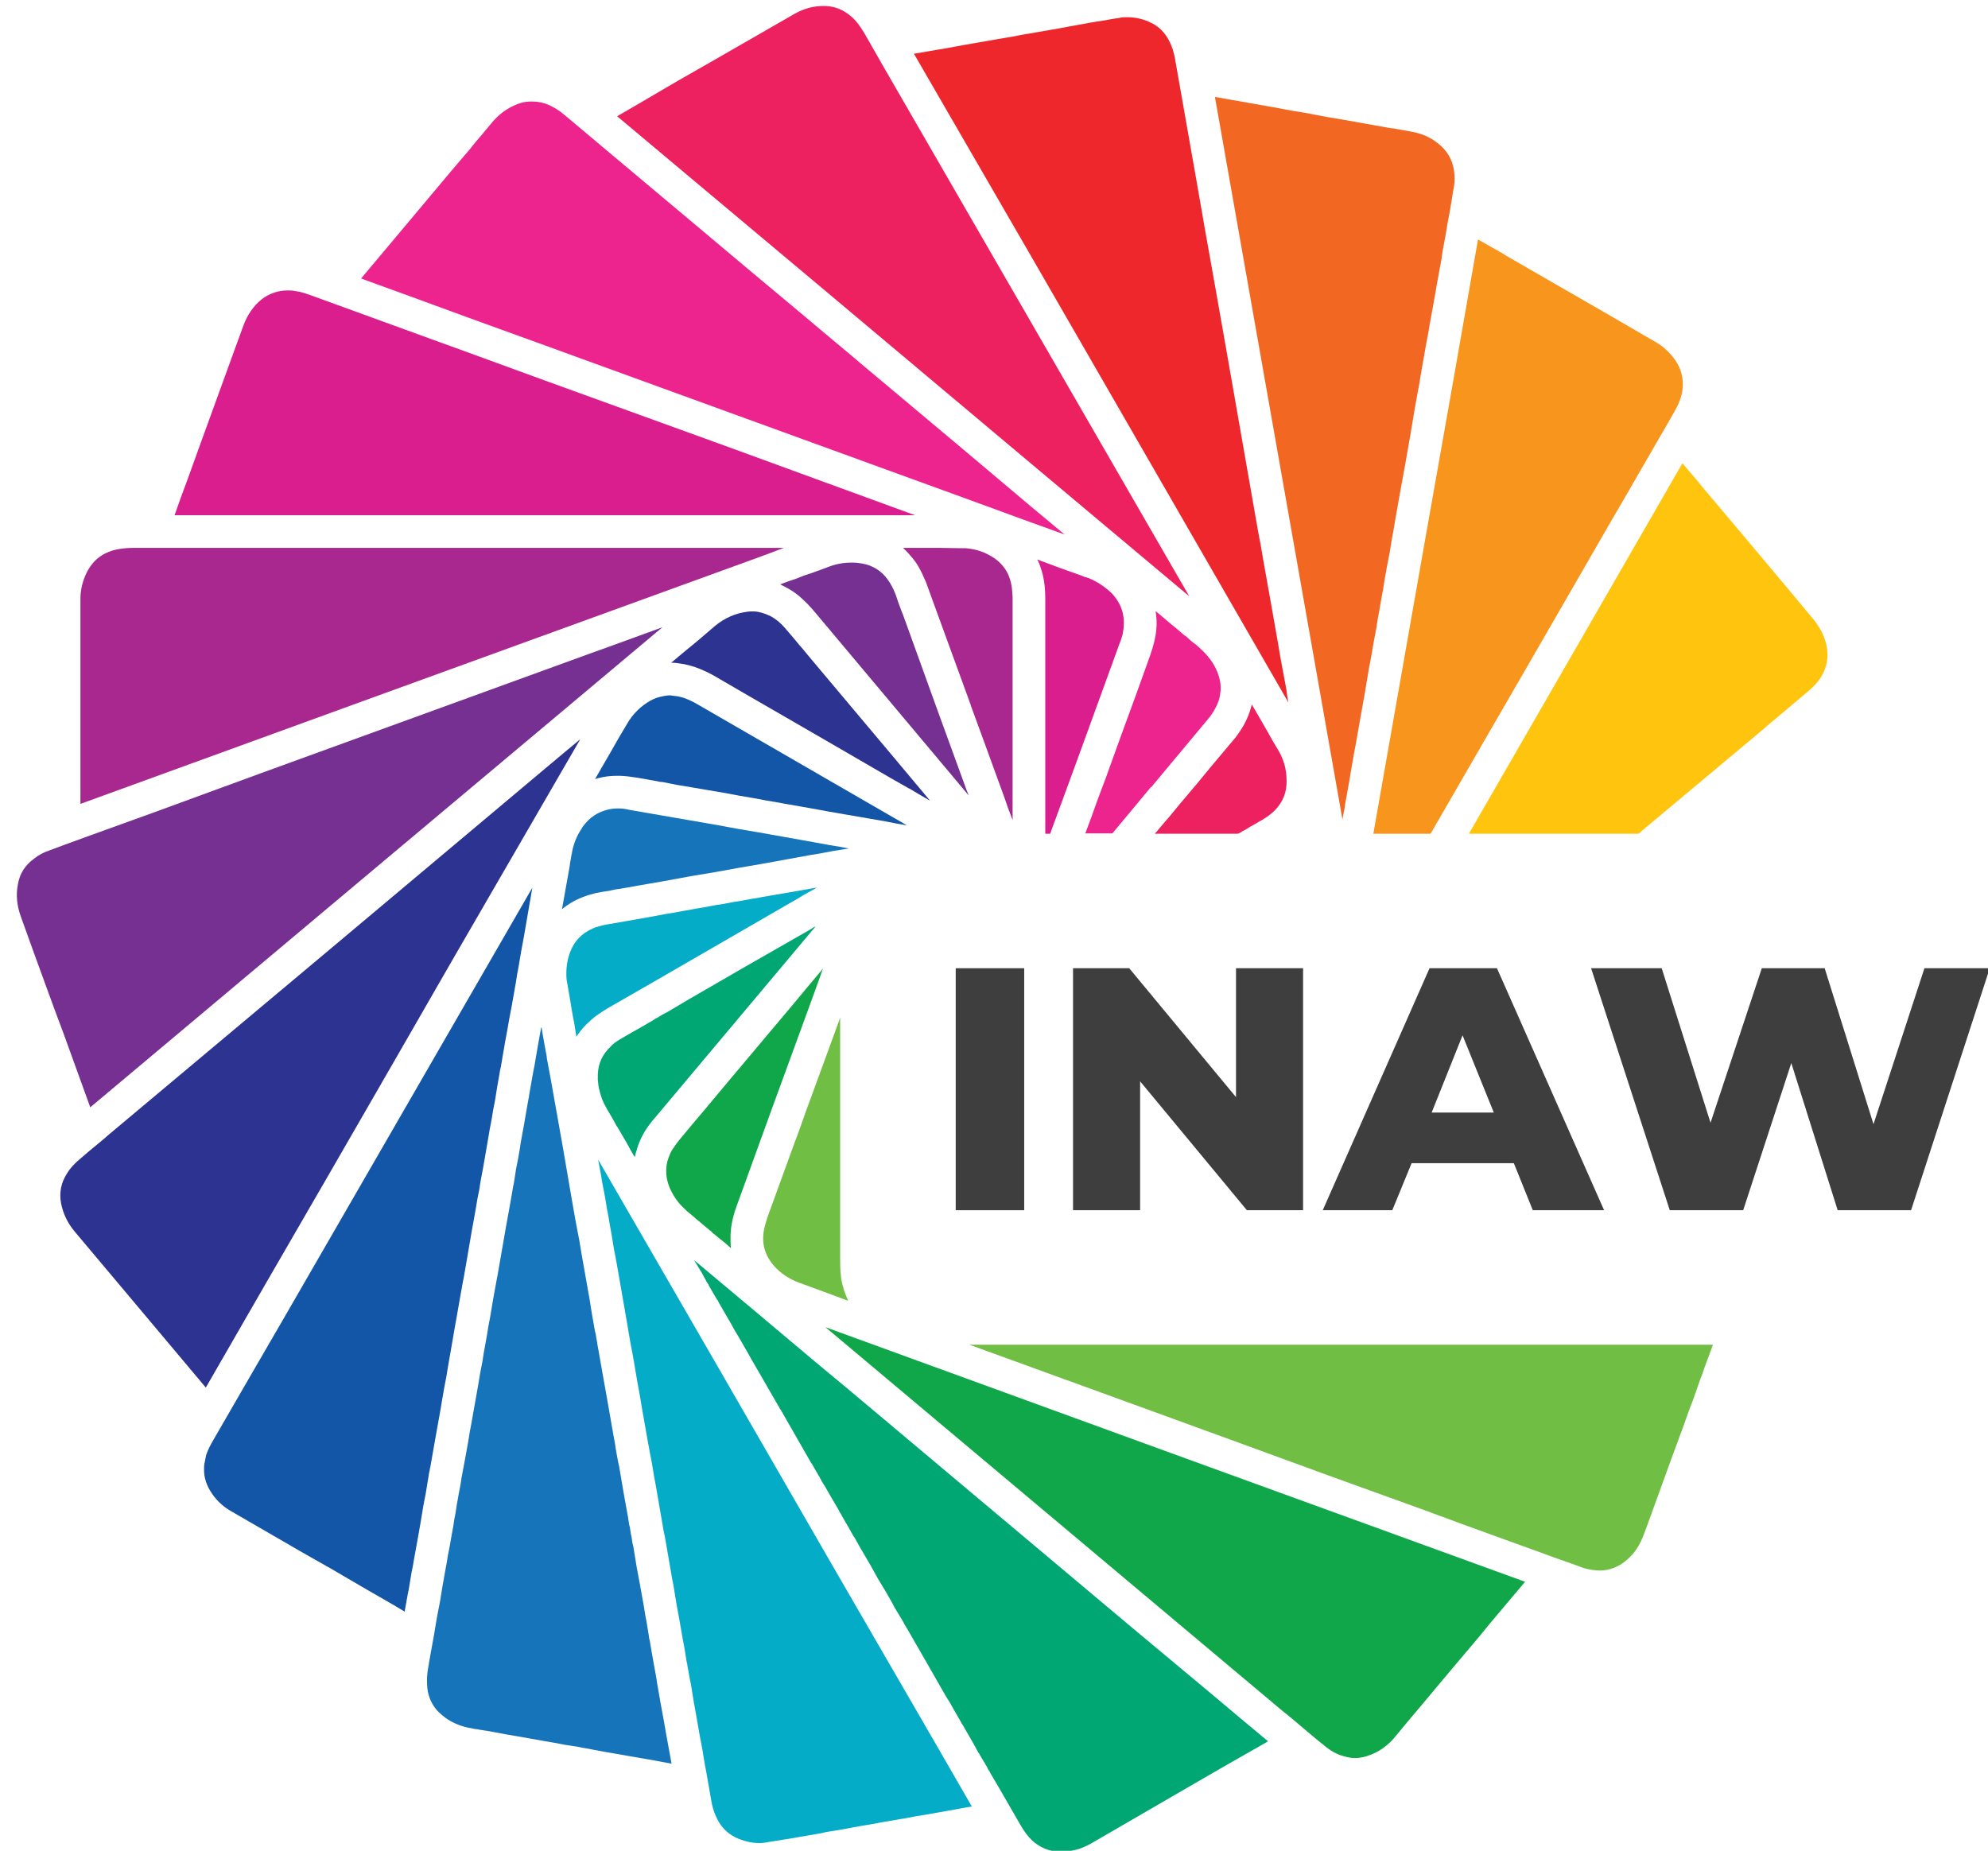 <?xml version="1.0" encoding="utf-8"?>
<!-- Generator: Adobe Illustrator 16.0.0, SVG Export Plug-In . SVG Version: 6.00 Build 0)  -->
<!DOCTYPE svg PUBLIC "-//W3C//DTD SVG 1.1//EN" "http://www.w3.org/Graphics/SVG/1.1/DTD/svg11.dtd">
<svg version="1.1" id="Layer_1" xmlns="http://www.w3.org/2000/svg" xmlns:xlink="http://www.w3.org/1999/xlink" x="0px" y="0px"
	 width="566px" height="527px" viewBox="0 0 566 527" enable-background="new 0 0 566 527" xml:space="preserve">
<g>
	<defs>
		<polyline id="SVGID_1_" points="-11,628.961 584.396,628.961 584.396,-32.851 -11,-32.851 -11,628.961 		"/>
	</defs>
	<clipPath id="SVGID_2_">
		<use xlink:href="#SVGID_1_"  overflow="visible"/>
	</clipPath>
	<path clip-path="url(#SVGID_2_)" fill-rule="evenodd" clip-rule="evenodd" fill="#FEC40E" d="M518.4,192.9
		c-0.9,1.4-2.101,2.7-3.9,4.2c-2.7,2.3-5.5,4.6-8.2,6.9c-1.399,1.2-2.8,2.3-4.1,3.5l-34.9,29.2c0,0.1-0.1,0.1-0.2,0.2
		c0,0,0,0-0.1,0.1s-0.3,0.2-0.5,0.4c-0.1,0-0.1,0-0.2,0h-0.1c-0.101,0-0.101,0-0.101,0c-0.1,0-0.1,0-0.1,0s-13,0-26,0
		c-8.5,0-16.9,0-21.8,0c19.3-33.5,38.6-66.9,57.8-100.3l3-5.2c1.5,1.8,3,3.5,4.5,5.3c0.6,0.8,1.2,1.5,1.8,2.2l9.7,11.5
		c4.6,5.5,9.4,11.2,14.1,16.8c2.301,2.8,4.7,5.6,7,8.4c2,2.4,3.301,4.9,3.9,7.6C520.7,187,520.2,190,518.4,192.9"/>
	<path clip-path="url(#SVGID_2_)" fill-rule="evenodd" clip-rule="evenodd" fill="#F8951D" d="M476.5,117.6
		c-2.6,4.6-5.3,9.1-7.9,13.7c-1.699,2.9-3.3,5.7-4.899,8.5l-6,10.3c0,0-12.601,21.9-25.2,43.7c-12.6,21.7-25.1,43.5-25.2,43.6H403.9
		H391c5-28.2,9.9-56.4,14.9-84.6c5-28.2,10-56.4,14.899-84.6c2.3,1.3,4.601,2.6,6.9,3.9l1.1,0.7l13,7.5c9.8,5.6,19.601,11.3,29.4,17
		c2.2,1.2,4,2.9,5.5,4.9s2.2,4.1,2.399,6.4c0.101,1.6-0.1,3.2-0.699,5C477.9,115.1,477.2,116.4,476.5,117.6"/>
	<path clip-path="url(#SVGID_2_)" fill-rule="evenodd" clip-rule="evenodd" fill="#F26722" d="M412.1,63.7
		c-0.399,2.7-0.899,5.3-1.399,7.9l-0.3,2.2c-0.4,2.2-0.801,4.3-1.2,6.5c-0.2,0.9-0.3,1.9-0.5,2.9c-0.4,2.2-0.8,4.5-1.2,6.7
		c-0.3,1.6-0.6,3.1-0.8,4.6c-0.3,1.4-0.5,2.8-0.8,4.2c-0.301,1.7-0.601,3.5-0.9,5.2l-0.5,2.8c-0.3,1.9-0.6,3.8-1,5.7l-0.5,2.8
		l-0.3,1.7c-0.4,2.2-0.7,4.4-1.101,6.6c-0.5,2.9-1,5.7-1.5,8.6c-0.5,2.7-1,5.5-1.5,8.2c-0.5,2.8-1,5.7-1.5,8.5
		c-0.199,1.5-0.5,3-0.8,4.5c-0.2,1.2-0.399,2.5-0.6,3.8c-0.601,2.9-1.101,5.7-1.601,8.6c-0.199,1.4-0.399,2.7-0.699,4.1
		c-0.2,1.3-0.5,2.7-0.7,4.1c-0.3,1.5-0.601,3.1-0.8,4.7c-0.301,1.6-0.601,3.2-0.9,4.8c-0.4,2.4-0.8,4.8-1.3,7.2l-1.2,7.2l-1.4,7.8
		l-1.1,6.3l-0.5,2.6c-0.5,2.7-0.9,5.4-1.4,8.2c-0.3,1.5-0.5,3-0.8,4.5c-0.2,1-0.399,2-0.5,3c-0.2,1.1-0.399,2.1-0.6,3.1L345.9,27.6
		c1.699,0.3,3.399,0.6,5.1,0.9c3.5,0.6,6.9,1.2,10.2,1.8l2.8,0.5c1.2,0.2,2.5,0.5,3.7,0.7s2.399,0.4,3.7,0.6
		c2.1,0.4,4.199,0.8,6.3,1.2l3.1,0.5c3.4,0.6,6.7,1.2,10.101,1.8l5,0.9c0.399,0,0.699,0.1,1.1,0.1c0.3,0.1,0.6,0.1,0.9,0.2
		c0.8,0.1,1.6,0.3,2.399,0.4c0.7,0.1,1.4,0.3,2.101,0.4c3,0.6,5.6,1.9,7.8,3.9c2.399,2.2,3.7,4.9,3.899,8.4
		c0.101,1.4,0,2.8-0.399,4.6c-0.3,2.1-0.7,4.1-1,6.1C412.5,61.6,412.3,62.7,412.1,63.7"/>
	<path clip-path="url(#SVGID_2_)" fill-rule="evenodd" clip-rule="evenodd" fill="#EE272C" d="M358.1,150.8
		c0.601,3,1.101,5.9,1.601,8.9c0.5,2.8,1,5.6,1.5,8.4c0.899,4.9,1.7,9.8,2.6,14.7c0.2,1.4,0.5,2.8,0.7,4.2c0.6,3,1.1,6.1,1.7,9.1
		c0.1,0.7,0.2,1.5,0.3,2.2l0.3,1.7c-23.6-41-47.3-82-70.899-123l-35.7-61.7l9.4-1.6c1.7-0.3,3.3-0.6,4.9-0.9c2.9-0.5,5.7-1,8.6-1.5
		c2-0.3,3.9-0.7,5.9-1c1.3-0.3,2.5-0.5,3.8-0.7c3.4-0.6,6.8-1.2,10.3-1.8c0.5-0.1,1-0.2,1.5-0.3c0.601-0.1,1.101-0.2,1.7-0.3
		c2.7-0.5,5.4-1,8.2-1.4c1.4-0.3,2.8-0.5,4.2-0.7c0.7-0.2,1.5-0.2,2.2-0.2c2.1,0,4.199,0.4,6.199,1.3c2.601,1.1,4.5,2.9,5.801,5.5
		c0.8,1.5,1.3,3.2,1.699,5.3v0.1c1.9,10.6,3.7,21.2,5.601,31.8c0.6,3.5,1.2,6.9,1.8,10.3c0.3,1.9,0.7,3.9,1,5.8
		c0.9,5,1.8,10.1,2.7,15.1c0.6,3.4,1.2,6.8,1.8,10.2c0.6,3.4,1.2,6.8,1.8,10.2L358.1,150.8"/>
	<path clip-path="url(#SVGID_2_)" fill-rule="evenodd" clip-rule="evenodd" fill="#00A773" d="M281.8,504.5
		c-0.1-0.1-0.3-0.4-0.6-0.9c-0.1-0.199-0.1-0.3-0.2-0.5c-0.2-0.3-0.4-0.6-0.6-1c-0.4-0.699-0.9-1.5-1.5-2.5c0-0.1-0.1-0.199-0.1-0.3
		c0,0,0,0-0.1,0c-0.4-0.7-0.8-1.399-1.2-2.2c-0.1-0.1-0.2-0.3-0.2-0.399c-0.1-0.101-0.2-0.2-0.2-0.3l-1.2-2.101
		c-0.5-0.899-1.1-1.8-1.6-2.8c-0.2-0.3-0.4-0.6-0.6-0.9v-0.1c-0.1-0.1-0.1-0.1-0.1-0.2c-0.1,0-0.1-0.1-0.1-0.1
		c-0.3-0.601-0.6-1.101-1-1.7v-0.1c-0.1-0.101-0.1-0.2-0.2-0.301c-0.6-1-1.2-2.1-1.8-3.199c-0.4-0.601-0.8-1.301-1.2-1.9
		c-3.2-5.6-6.9-12.1-10.9-19c-0.3-0.5-0.6-1-0.9-1.5c-0.1-0.2-0.2-0.4-0.3-0.6c-0.9-1.5-1.8-3-2.7-4.5c-0.1-0.301-0.3-0.7-0.5-1
		c-0.3-0.5-0.5-0.9-0.8-1.4c-0.4-0.7-0.8-1.4-1.2-2.1c-0.7-1.101-1.3-2.2-2-3.301c-1.4-2.6-2.9-5.199-4.5-7.899
		c-0.2-0.3-0.4-0.7-0.6-1c-0.5-0.9-1-1.8-1.5-2.7l-0.4-0.6l-0.7-1.2c-0.4-0.8-0.9-1.601-1.3-2.3l-0.4-0.7c-0.4-0.7-0.9-1.5-1.3-2.3
		c-0.1-0.101-0.2-0.301-0.3-0.4c-0.1-0.2-0.1-0.3-0.2-0.5c-1.3-2.2-2.6-4.4-3.9-6.7l-1-1.6l-0.1-0.3c-0.2-0.2-0.3-0.5-0.4-0.7
		c-0.2-0.3-0.3-0.5-0.5-0.8c0-0.101-0.1-0.2-0.2-0.4c-0.5-0.8-1-1.7-1.5-2.6l-0.3-0.4c-2.8-4.9-5.6-9.8-8.3-14.5
		c-0.1-0.2-0.2-0.3-0.2-0.4c-0.1-0.1-0.2-0.199-0.3-0.399c-2.8-4.8-5.5-9.601-8.2-14.2c-0.3-0.6-0.7-1.2-1-1.8
		c-1.3-2.2-2.5-4.4-3.8-6.5c-0.2-0.4-0.4-0.7-0.6-1.101l-0.1-0.199c-0.1-0.2-0.3-0.5-0.4-0.7c-0.5-0.8-0.9-1.601-1.4-2.4
		c-0.5-0.899-1-1.7-1.5-2.6c-0.3-0.5-0.6-1-0.8-1.5l-0.2-0.2c-0.7-1.2-1.4-2.4-2.1-3.6c0-0.101-0.1-0.2-0.2-0.301
		c0-0.199-0.1-0.3-0.2-0.5c-0.2-0.199-0.3-0.5-0.5-0.699L201,364.6c-0.4-0.699-0.8-1.399-1.2-2.199c-0.3-0.4-0.5-0.801-0.8-1.301
		c-0.5-0.8-0.9-1.5-1.4-2.3c11.5,9.601,22.9,19.2,34.3,28.8c5.7,4.7,11.3,9.4,16.9,14.101l73.2,61.5c7.9,6.6,15.7,13.1,23.6,19.7
		c5.101,4.3,10.2,8.6,15.4,12.899l-0.6,0.4c-6.4,3.6-12.801,7.3-19.2,11C331,513.1,320.7,519.1,310.5,525c-1.5,0.8-3,1.5-4.6,1.8
		c-1.301,0.3-2.5,0.5-3.801,0.5H301.9H301.8c-1,0-1.899-0.2-2.8-0.399c-1.9-0.5-3.5-1.4-5.1-2.801c-1.2-1.1-2.301-2.6-3.4-4.5
		c-1.5-2.6-3-5.199-4.5-7.8l-1.5-2.6l-2.7-4.601V504.5"/>
	<path clip-path="url(#SVGID_2_)" fill-rule="evenodd" clip-rule="evenodd" fill="#00A773" d="M176.1,321.5
		c-0.1-0.2-0.2-0.4-0.3-0.5v-0.1l-0.2-0.2c-0.9-1.7-1.8-3.3-2.8-4.9l-0.2-0.4c-0.9-1.5-1.5-3.1-1.9-4.8c-0.3-1-0.4-2-0.5-3.1
		c0-0.1,0-0.2,0-0.3c0-0.1,0-0.2,0-0.3c-0.1-3.1,0.8-5.8,2.8-8c0.1-0.2,0.2-0.3,0.4-0.4c0-0.1,0-0.1,0.1-0.1c0.5-0.6,1-1.1,1.7-1.6
		c0.7-0.5,1.5-1,2.4-1.5c1.9-1.1,3.8-2.2,5.8-3.3c0.8-0.5,1.6-1,2.4-1.4c0.2-0.2,0.5-0.3,0.7-0.5c0.6-0.3,1.2-0.6,1.8-1l0.1-0.1
		l0.4-0.2l1.5-0.8l5.2-3.1l15.9-9.2c7.2-4.1,14.3-8.2,18.7-10.7c0.4-0.2,0.7-0.4,1-0.6c0.1-0.1,0.2-0.1,0.3-0.2c0,0,0.1,0,0.1-0.1
		c0.2-0.1,0.5-0.2,0.7-0.3l-46,54.8c-0.5,0.5-0.9,1.1-1.3,1.6c-1.8,2.4-3,4.9-3.7,7.5c-0.2,0.5-0.3,1.1-0.4,1.6h-0.2
		c-0.5-0.8-1.4-2.4-2.3-4.1c-0.8-1.3-1.6-2.7-2.1-3.6L176.1,321.5"/>
	<path clip-path="url(#SVGID_2_)" fill-rule="evenodd" clip-rule="evenodd" fill="#05ACC7" d="M188.9,435.7
		c-0.7-4.101-1.4-8.101-2.1-12.2c-0.4-2.1-0.8-4.2-1.1-6.3c-0.4-2.101-0.8-4.3-1.2-6.4c-0.6-3.399-1.2-6.8-1.8-10.2
		c-0.3-2.1-0.7-4.199-1.1-6.3c-0.2-1.1-0.4-2.3-0.6-3.5c-0.4-2.399-0.8-4.899-1.3-7.3l-0.4-2.2c-0.3-1.8-0.6-3.5-0.9-5.3
		c-0.2-1.2-0.4-2.3-0.6-3.5c-0.5-2.8-1-5.7-1.5-8.6l-0.7-4c-0.2-0.9-0.3-1.801-0.5-2.7l-0.3-1.5c-0.3-1.601-0.5-3.3-0.8-4.9
		c-0.3-1.399-0.5-2.7-0.7-4c-0.4-1.899-0.7-3.8-1-5.7l-0.4-2.1c-0.3-1.5-0.6-3-0.8-4.5l-0.8-4.3c22.5,38.899,44.9,77.7,67.3,116.6
		c13,22.5,26.1,45,39.1,67.601l-1.9,0.3c-1.6,0.3-3.3,0.6-4.9,0.899c-2.3,0.4-4.6,0.801-6.8,1.2c-1.4,0.2-2.7,0.4-4,0.7
		c-2.3,0.4-4.7,0.8-7,1.2c-1.3,0.2-2.6,0.5-3.8,0.7c-2.4,0.399-4.9,0.8-7.3,1.3c-1.2,0.2-2.3,0.399-3.5,0.6
		c-0.9,0.101-1.7,0.3-2.5,0.4c-0.6,0.2-1.2,0.3-1.8,0.399c-2.9,0.5-5.8,1-8.7,1.5c-1.9,0.301-3.8,0.601-5.7,0.9
		c-0.9,0.2-1.8,0.3-2.6,0.3c-2.4,0-4.6-0.6-6.8-1.6c-2.5-1.3-4.4-3.2-5.6-6.101c-0.6-1.3-1-2.699-1.3-4.399l-0.5-2.9
		c-0.3-1.899-0.7-3.8-1-5.7c-0.4-1.899-0.7-3.899-1-5.8c-0.3-1.399-0.5-2.8-0.8-4.2c-0.5-2.699-0.9-5.399-1.4-8l-0.2-1
		c-0.3-1.899-0.6-3.699-0.9-5.6c-0.3-1.2-0.5-2.5-0.7-3.7c-0.1-0.5-0.2-1-0.3-1.5c0-0.399-0.1-0.7-0.2-1.1c-0.2-1.5-0.5-2.9-0.7-4.3
		c-0.1-0.7-0.3-1.4-0.4-2.101c-0.4-2.1-0.7-4.2-1.1-6.3c-0.2-1.1-0.4-2.1-0.6-3.2c-0.3-2-0.7-4.1-1-6.1c-0.3-1.3-0.5-2.5-0.7-3.8
		c-0.6-3.301-1.1-6.5-1.7-9.801L188.9,435.7"/>
	<path clip-path="url(#SVGID_2_)" fill-rule="evenodd" clip-rule="evenodd" fill="#05ACC7" d="M178.8,262.2c2.8-0.5,5.6-1,8.4-1.5
		c1.5-0.3,3-0.6,4.5-0.8c2.2-0.4,4.4-0.8,6.6-1.2l1.3-0.2c1.4-0.3,2.9-0.5,4.3-0.8c1.6-0.2,3.1-0.5,4.6-0.8c1.9-0.3,3.8-0.6,5.7-1
		c1-0.1,2-0.3,2.9-0.5c2.5-0.4,5.1-0.9,7.6-1.3l0.6-0.1c2.3-0.4,4.5-0.8,6.8-1.2l0.6-0.1c0,0-0.2,0.1-0.5,0.2l-0.1,0.1
		c-0.7,0.4-2.1,1.2-3.4,1.9c-1.9,1.2-3.9,2.3-3.9,2.3c-12.6,7.3-25.1,14.5-37.7,21.8l-14.1,8.1c-2,1.2-3.6,2.3-4.9,3.5
		c-1.6,1.4-2.9,2.9-4,4.6c-0.2-1.3-0.4-2.6-0.6-3.8c-0.5-2.4-0.9-4.9-1.3-7.4c-0.2-1.3-0.5-2.7-0.7-4c-0.1-0.4-0.1-0.8-0.2-1.2
		c-0.2-2.7,0.1-5.4,1.1-7.9c1.2-3,3.2-5.1,6.3-6.5c0.5-0.2,0.9-0.4,1.4-0.5c0.9-0.3,1.8-0.5,2.9-0.7L178.8,262.2"/>
	<path clip-path="url(#SVGID_2_)" fill-rule="evenodd" clip-rule="evenodd" fill="#1674BB" d="M154.5,294.5c0.3,1.9,0.7,3.7,1,5.5
		c0.1,0.5,0.2,0.9,0.2,1.4c0.2,1.1,0.4,2.2,0.6,3.2c0.1,0.7,0.3,1.4,0.4,2.1l3.5,19.7c0.8,4.7,1.6,9.3,2.4,14l1.3,7.4
		c0.3,1.8,0.7,3.5,1,5.2c0.2,1.4,0.5,2.8,0.7,4.2c0.5,2.8,1,5.6,1.5,8.5c0.5,2.7,1,5.5,1.4,8.3c0.3,1.7,0.6,3.4,0.9,5.1
		c0.2,0.601,0.3,1.301,0.4,2l0.1,0.5c0.1,0.4,0.1,0.9,0.2,1.301l0.4,2.199c0.3,1.9,0.7,3.801,1,5.7c0.6,3.5,1.3,7.101,1.9,10.7
		l1.4,8c0.2,1,0.4,2,0.5,3c0.3,1.7,0.6,3.5,1,5.2l1.1,6.5c0.2,1.3,0.8,4.399,1.4,7.8c0.1,0.6,0.2,1.3,0.3,1.9v0.199
		c0.1,0.101,0.1,0.2,0.1,0.301c0,0.1,0,0.199,0.1,0.3c0.1,0.7,0.2,1.3,0.3,2c0.1,0.3,0.1,0.6,0.2,0.899c0,0.2,0.1,0.5,0.1,0.7
		c0.1,0.7,0.2,1.4,0.4,2l1,6.101c0.3,1.6,0.6,3.199,0.9,4.8c0.4,2.2,0.8,4.5,1.2,6.7c0.2,1.399,0.4,2.699,0.7,4
		c0.2,1.3,0.4,2.5,0.6,3.699l0.1,0.801c0.1,0.3,0.1,0.5,0.2,0.8c0.2,1,0.3,2,0.5,3c0.3,1.5,0.5,3,0.8,4.5c0.3,1.6,0.6,3.1,0.8,4.7
		c0.2,1.1,0.4,2.3,0.6,3.399l0.1,0.601c0.1,0.199,0.1,0.399,0.1,0.6l1.1,6c0.2,1.3,0.5,2.7,0.7,4c0.5,2.7,1,5.4,1.5,8.2l-4.8-0.9
		c-4.8-0.8-9.6-1.7-14.4-2.5c-1.8-0.3-3.5-0.7-5.3-1c-0.7-0.1-1.4-0.2-2.1-0.399c-1.3-0.2-2.6-0.4-3.9-0.601
		c-1.9-0.399-3.7-0.7-5.5-1c-2.6-0.5-5.3-0.899-7.9-1.399l-3.5-0.601l-3.2-0.6l-2.2-0.4c-0.4,0-0.8-0.1-1.2-0.2h-0.3
		c-0.1,0-0.3-0.1-0.4-0.1c-0.2,0-0.3,0-0.5-0.1c-0.5,0-0.9-0.101-1.4-0.2c-0.4-0.101-0.8-0.2-1.1-0.2c-2.9-0.6-5.5-1.8-7.6-3.6
		c-0.5-0.4-1-0.9-1.5-1.4c-1.7-2-2.7-4.4-2.8-7.3c-0.1-1.4,0-2.8,0.2-4.2c0.1-0.7,0.3-1.5,0.4-2.4c0.5-2.699,1-5.5,1.5-8.3l0.1-0.7
		l0.7-4.1l0.8-4.1c0.4-2.7,0.9-5.5,1.4-8.301c0.3-1.5,0.6-3.1,0.8-4.6c0.4-1.8,0.7-3.6,1-5.4c0.3-1.6,0.6-3.1,0.8-4.699
		c0.3-1.4,0.5-2.7,0.7-4.101c0.2-1.1,0.4-2.2,0.6-3.399c0.3-1.5,0.6-3,0.8-4.601l1.2-6.399l0.7-3.9c0.3-1.9,0.6-3.8,1-5.7
		c0.1-0.8,0.3-1.5,0.4-2.3c0.5-2.6,0.9-5.2,1.4-7.9c0.4-2.399,0.8-4.8,1.3-7.199c0.2-1.4,0.4-2.801,0.7-4.2
		c0.2-1.101,0.4-2.2,0.6-3.4c0.2-1.5,0.5-3,0.8-4.5l0.8-4.8l0.5-2.8c0.3-1.8,0.7-3.601,1-5.4l0.5-2.899c0.3-1.9,0.7-3.801,1-5.7
		c0.2-1.2,0.4-2.4,0.6-3.5c0.1-0.8,0.3-1.5,0.4-2.2c0.1-0.5,0.2-1.1,0.3-1.7c0.1-0.5,0.2-1.1,0.3-1.6c0.3-1.7,0.6-3.4,0.9-5.1
		c0.1-0.9,0.3-1.8,0.5-2.7c0.2-1.3,0.4-2.6,0.6-3.9c0.4-1.8,0.7-3.6,1-5.3l0.4-2.6l0.9-4.9c0,0,0.6-3.6,1.3-7.5c0-0.1,0-0.1,0.1-0.2
		c0-0.1,0-0.1,0-0.2v-0.1v-0.1l0.1-0.6c0.6-3.4,1.2-6.9,1.5-8.2c0.2-1.1,0.5-3.2,0.9-5.3c0.3-1.9,0.7-3.8,0.9-5c0-0.1,0-0.3,0.1-0.4
		h0.1l0.1,0.6C154.4,293.6,154.4,294.1,154.5,294.5"/>
	<path clip-path="url(#SVGID_2_)" fill-rule="evenodd" clip-rule="evenodd" fill="#1674BB" d="M162.2,246.6l0.1-0.8
		c0.1-0.8,0.3-1.5,0.4-2.3c0.1-0.4,0.2-0.8,0.2-1.1c0.5-2.3,1.3-4.4,2.6-6.3c0.2-0.3,0.3-0.6,0.5-0.8c1.9-2.6,4.2-4.1,7.2-4.8
		c0.9-0.2,1.8-0.3,2.8-0.3s2,0.1,3.2,0.4l4.6,0.8c6.9,1.2,13.8,2.4,20.8,3.6c3.7,0.7,7.5,1.4,11.3,2c4.5,0.8,9,1.6,13.5,2.4
		c2.2,0.4,4.4,0.8,6.6,1.2c1.9,0.3,3.8,0.6,5.7,1c-1.5,0.2-3,0.5-4.4,0.7c-2.1,0.4-4.1,0.8-6.2,1.1l-13.7,2.5c0,0-3.5,0.6-7,1.2
		c-2.8,0.5-5.5,1-6.6,1.2c-1.1,0.2-4.1,0.7-7.2,1.2c-3.8,0.7-7.6,1.4-7.6,1.4c-2.5,0.4-5,0.9-7.5,1.3c-2.2,0.4-4.3,0.8-6.5,1.1
		c-0.3,0.1-0.5,0.1-0.8,0.2c-0.1,0-0.3,0-0.4,0.1c-1.4,0.2-2.8,0.4-4.2,0.7c-2.5,0.6-4.9,1.5-7.1,2.8c-0.9,0.6-1.7,1.1-2.5,1.8
		C160.7,254.8,161.5,250.7,162.2,246.6"/>
	<path clip-path="url(#SVGID_2_)" fill-rule="evenodd" clip-rule="evenodd" fill="#1355A6" d="M147.6,275.5
		c-0.3,1.4-0.5,2.7-0.7,4.1c-0.4,2.3-0.8,4.6-1.2,6.8c-0.5,2.4-0.9,4.8-1.3,7.1c-0.2,1.1-0.4,2.2-0.6,3.2c-0.2,1.4-0.5,2.8-0.7,4.1
		l-0.5,3l-0.2,0.8c-0.1,0.6-0.2,1.2-0.3,1.8c-0.4,2.2-0.8,4.4-1.1,6.6l-0.6,3.1c-0.3,1.9-0.6,3.7-1,5.6l-0.5,3
		c-0.4,2.5-0.9,5-1.3,7.5l-0.3,1.6c-0.3,1.6-0.6,3.1-0.8,4.7c-0.2,1-0.4,2-0.6,3c-0.3,1.6-0.5,3.2-0.8,4.7l-0.8,4.399L133,358.2
		c-0.3,1.7-0.6,3.5-0.9,5.2l-0.5,2.6c-0.5,3-1.1,6-1.6,9.1c-0.2,1.101-0.4,2.2-0.6,3.301c-0.3,1.6-0.5,3.199-0.8,4.699
		c-0.4,2.101-0.7,4.2-1.1,6.301l-0.4,2.5l-0.6,3.1l-0.5,2.9l-0.2,1.1c-0.1,0.6-0.2,1.2-0.3,1.9l-0.7,3.899l-0.7,3.9l-1.6,9.1
		l-0.1,0.3c0,0.4-0.1,0.801-0.2,1.101l-1,6.1l-0.7,3.601c-0.2,1.5-0.5,2.899-0.7,4.3l-0.7,4l-0.9,5l-0.3,1.6
		c-0.2,1.2-0.4,2.5-0.7,3.8c-0.3,1.801-0.6,3.601-0.9,5.4c0,0.1,0,0.1-0.1,0.2c0,0.2,0,0.3,0,0.399c-0.1,0.101-0.1,0.2-0.1,0.301
		c-0.3,1.699-0.6,3.3-0.9,5l-3.5-2.101c-5.8-3.3-11.6-6.7-17.4-10.1l-9-5.101l-2.4-1.399c-5.7-3.3-11.4-6.601-17.1-9.9
		c-2.1-1.2-3.9-2.8-5.3-4.8c-1.7-2.4-2.5-4.8-2.4-7.5c0-0.7,0.1-1.4,0.3-2.2c0.1-0.399,0.2-1,0.3-1.5c0.5-1.5,1.3-3,2-4.2
		c6.7-11.6,13.4-23.199,20.2-34.899l70.7-122.5c-0.1,0.2-0.1,0.3-0.1,0.5c0,0.1-0.1,0.3-0.1,0.5c-0.7,4-1.4,8.2-2.2,12.8
		C148.6,269.5,148.1,272.5,147.6,275.5"/>
	<path clip-path="url(#SVGID_2_)" fill-rule="evenodd" clip-rule="evenodd" fill="#1355A6" d="M220.2,228.3c-0.1,0-0.3-0.1-0.4-0.1
		c-1.3-0.2-2.6-0.4-3.9-0.7c-0.6-0.1-1.2-0.2-1.7-0.3c-2.6-0.4-5.2-0.9-7.8-1.4c-3.2-0.5-6.3-1.1-9.4-1.6l-4.2-0.7
		c-1.4-0.3-2.7-0.5-4-0.8c-0.4,0-0.7-0.1-1.1-0.1c-0.3-0.1-0.6-0.2-0.9-0.2c-2.3-0.4-4.7-0.9-7.1-1.2c-1.3-0.2-2.6-0.3-3.9-0.3
		c-1.9,0-3.8,0.2-5.6,0.7c-0.2,0.1-0.4,0.1-0.6,0.2c-0.1,0-0.1,0-0.2,0.1c1.9-3.4,3.9-6.7,5.8-10.1c1.1-2,2.3-3.9,3.4-5.8
		c1.4-2.4,3.3-4.4,5.6-5.9c1.2-0.8,2.5-1.4,3.8-1.7c0.9-0.2,1.8-0.4,2.7-0.4c0.3,0,0.5,0,0.8,0.1c1.4,0.1,2.8,0.4,4.2,1
		c0.9,0.4,1.8,0.8,2.8,1.4c19.9,11.5,39.8,23,59.7,34.5c-2-0.3-4-0.7-6-1.1c-1.7-0.3-3.5-0.6-5.2-0.9c-3.7-0.6-7.3-1.3-11-1.9
		c0,0-4.2-0.8-8.3-1.5c-2.9-0.5-5.8-1-7.3-1.3H220.2"/>
	<path clip-path="url(#SVGID_2_)" fill-rule="evenodd" clip-rule="evenodd" fill="#2D3390" d="M22.9,329.9c1.7-1.5,3.4-2.9,5.1-4.3
		c0.9-0.7,1.8-1.5,2.7-2.3L93.1,271l36.2-30.4c16.7-14,33.4-28.1,35.9-30.1l-35.9,62c-12,20.9-24,41.7-36,62.5
		c-11.6,20-23.2,40.1-34.7,60.1l-37.4-44.5c-2-2.399-3.2-5-3.8-7.899c-0.6-3.1,0-6,1.7-8.6C20,332.6,21.2,331.3,22.9,329.9"/>
	<path clip-path="url(#SVGID_2_)" fill-rule="evenodd" clip-rule="evenodd" fill="#2D3390" d="M212.7,174.2c0.5-0.1,0.9-0.1,1.4-0.1
		c0.2,0,0.4,0,0.7,0c1.5,0.1,3,0.6,4.5,1.3c1.7,0.9,3.2,2.2,4.6,3.9c1.3,1.5,2.5,2.9,3.7,4.4c1.1,1.2,2.1,2.5,3.2,3.8l23.7,28.2
		l10.3,12.3c-0.3-0.2-3-1.7-5.6-3.3l-0.6-0.3c-2.6-1.5-5.1-2.9-5.1-2.9c-10.1-5.9-20.2-11.7-30.2-17.5c-6.8-3.9-13.5-7.8-20.2-11.7
		c-0.8-0.4-1.6-0.9-2.4-1.2c-2.1-1-4-1.6-6-2c-1.2-0.2-2.4-0.4-3.6-0.4c2.5-2.1,5-4.2,7.6-6.3c1.6-1.4,3.3-2.8,4.9-4.2
		C206.3,176,209.4,174.6,212.7,174.2"/>
	<path clip-path="url(#SVGID_2_)" fill-rule="evenodd" clip-rule="evenodd" fill="#753092" d="M168.5,185.9c5.4-1.9,10.7-3.9,16-5.8
		l4.1-1.5c-54.2,45.5-108.5,91-162.9,136.7l-7.6-21c-2.8-7.4-5.5-14.9-8.2-22.3c-1.3-3.7-2.7-7.4-4-11.1c-1.1-3.1-1.4-6.1-0.8-9.1
		c0.5-3,2-5.4,4.6-7.3c1.2-1,2.7-1.8,4.5-2.4c3.1-1.2,16.4-6,29.7-10.8l30.3-11.1L168.5,185.9"/>
	<path clip-path="url(#SVGID_2_)" fill-rule="evenodd" clip-rule="evenodd" fill="#753092" d="M229.8,163.6c1.3-0.4,2.5-0.9,3.7-1.3
		c0.8-0.3,1.6-0.6,2.4-0.9c2.1-0.8,4.2-1.2,6.5-1.2c0.6,0,1.3,0,1.9,0.1c3.2,0.3,5.8,1.6,7.8,3.9c0.1,0.2,0.2,0.3,0.4,0.5
		c1,1.3,1.8,2.8,2.5,4.6c0.5,1.6,1.1,3.2,1.7,4.8l0.3,0.7c0.7,1.9,1.4,3.8,2.1,5.8c5.3,14.8,10.7,29.6,16.1,44.4l0.6,1.5
		c-14.6-17.4-29.2-34.8-43.8-52.2c-1.2-1.4-2.6-3-4.3-4.4c0,0,0-0.1-0.1-0.1c-1.3-1.1-2.7-2-4.1-2.7c-0.5-0.3-1-0.5-1.4-0.7
		c1.6-0.6,3.2-1.2,4.8-1.7C227.9,164.3,228.8,163.9,229.8,163.6"/>
	<path clip-path="url(#SVGID_2_)" fill-rule="evenodd" clip-rule="evenodd" fill="#A82890" d="M219.5,157.4l-2.7,1l-116.4,42.3
		c-25.8,9.4-51.7,18.8-77.5,28.2c0-13.2,0-26.4,0-39.7v-18.7c0-2.5,0.6-5,1.7-7.3c1.9-3.9,5-6.2,9.5-6.9c1.3-0.2,2.6-0.3,4.2-0.3
		h184.9C221.9,156.5,220.7,156.9,219.5,157.4"/>
	<path clip-path="url(#SVGID_2_)" fill-rule="evenodd" clip-rule="evenodd" fill="#A82890" d="M288.3,226.3v7.2
		c-0.399-1.1-0.899-2.3-1.3-3.4c-0.3-1-0.7-1.9-1-2.9l-5.9-16.2l-3.7-10.1v-0.1c-3.5-9.6-7-19.2-10.5-28.8c-0.7-1.8-1.3-3.7-2-5.5
		c-0.2-0.6-0.4-1.1-0.7-1.7c-0.8-1.9-1.7-3.6-2.7-5c-1.1-1.4-2.2-2.7-3.4-3.8h5.5c3.7,0,7.4,0,11.1,0.1c0.4,0,0.8,0,1.2,0
		c2.4,0.2,4.7,0.8,6.8,2c1.7,0.9,3,2,4,3.3c1.3,1.6,2.1,3.7,2.399,6.1c0.101,0.8,0.101,1.6,0.2,2.5c0,0.3,0,0.6,0,0.9
		c0,17.9,0,35.8,0,53.7V226.3"/>
	<path clip-path="url(#SVGID_2_)" fill-rule="evenodd" clip-rule="evenodd" fill="#DA1E8E" d="M156.1,108.7
		c17.2,6.2,34.4,12.5,51.6,18.7c17.6,6.4,35.2,12.9,52.8,19.3h-31.6c-44.8,0-89.6,0-134.4,0c-14.9,0-29.9,0-44.8,0
		c1.2-3.4,2.4-6.8,3.7-10.2l3.9-10.8c3.2-8.9,6.5-17.8,9.7-26.7l2.3-6.3c1.1-3,2.8-5.5,5.1-7.4c2.2-1.7,4.7-2.6,7.5-2.6
		c0.7,0,1.5,0,2.2,0.2c1.2,0.1,2.4,0.5,3.9,1c9.1,3.3,18.1,6.6,27.2,9.9c5.2,1.9,10.4,3.8,15.7,5.7L156.1,108.7"/>
	<path clip-path="url(#SVGID_2_)" fill-rule="evenodd" clip-rule="evenodd" fill="#DA1E8E" d="M297.6,224.5c0-7.2,0-14.4,0-21.6
		c0-10.8,0-21.6,0-32.4c0-2.5-0.199-4.5-0.6-6.3c-0.2-1-0.5-1.9-0.8-2.8c-0.2-0.7-0.5-1.4-0.9-2.1c1.2,0.5,3.601,1.3,5.9,2.2
		l0.8,0.3c3.1,1.1,5.9,2.1,5.9,2.1l0.699,0.3c0.301,0.1,0.5,0.2,0.801,0.2c0.1,0.1,0.3,0.2,0.5,0.2c2.5,1,4.699,2.5,6.6,4.3
		c3.1,3.3,4.1,7.1,3.1,11.8c-0.199,0.7-0.399,1.5-0.8,2.4c-6.399,17.6-12.8,35.3-19.3,52.9l-0.5,1.4c-0.1,0-0.3,0-0.6,0
		c-0.101,0-0.301,0-0.4,0s-0.3,0-0.4,0v-12.8V224.5"/>
	<path clip-path="url(#SVGID_2_)" fill-rule="evenodd" clip-rule="evenodd" fill="#ED248E" d="M196.9,63.1
		c10.9,9.2,21.8,18.3,32.7,27.4c5.4,4.6,10.9,9.1,16.3,13.7l26.6,22.3l21,17.7l9.6,8c-4-1.4-7.899-2.9-11.899-4.3l-16.1-5.9
		L152.8,97.5c-11.9-4.3-23.8-8.6-35.7-13l-14.3-5.2c4.7-5.6,9.4-11.2,14.1-16.8c3.8-4.5,7.6-9.1,11.4-13.6l4-4.7l0.7-0.8
		c0.6-0.7,1.2-1.4,1.7-2.1c1.2-1.5,2.5-2.9,3.7-4.4c0.7-0.8,1.3-1.6,2-2.4c2.2-2.5,4.8-4.2,7.9-5.2c1-0.3,2.1-0.4,3.2-0.4
		c1.6,0,3.2,0.3,4.8,1c1.5,0.7,3,1.6,4.5,2.9c5.2,4.4,10.4,8.7,15.6,13.1L196.9,63.1"/>
	<path clip-path="url(#SVGID_2_)" fill-rule="evenodd" clip-rule="evenodd" fill="#ED248E" d="M327.8,224.1l-0.2,0.1
		c-1.199,1.4-2.8,3.4-4.399,5.3c-3.101,3.7-6.101,7.3-6.5,7.8H316.6H309c1.2-3.2,2.4-6.4,3.5-9.6c0.8-2,1.5-4.1,2.3-6.1
		c2.8-7.8,5.601-15.6,8.5-23.4c1.4-3.9,2.8-7.8,4.2-11.7c0.9-2.6,1.5-4.9,1.7-7.2c0.2-1.8,0.1-3.6-0.2-5.3c1,0.8,2.4,2,3.8,3.2
		c1.7,1.4,3.5,2.9,4.3,3.6l0.101,0.1c0.2,0.1,0.399,0.3,0.5,0.3l0.1,0.1c0.4,0.4,0.8,0.7,1.2,1.1c0.4,0.3,0.8,0.7,1.3,1
		c0.5,0.4,1,0.9,1.5,1.3c0.101,0.2,0.3,0.3,0.4,0.4c2.2,2.1,3.8,4.4,4.7,7.1c0.6,1.8,0.8,3.6,0.5,5.3c-0.101,1.2-0.5,2.3-1,3.4
		s-1.2,2.2-2,3.3c-0.2,0.2-0.4,0.4-0.5,0.6L327.8,224.1"/>
	<path clip-path="url(#SVGID_2_)" fill-rule="evenodd" clip-rule="evenodd" fill="#EE2160" d="M175.7,33.1l6.2-3.6L193,23
		c11.1-6.3,22.1-12.7,33.1-19c2.6-1.5,5.4-2.3,8.3-2.3c0.1,0,0.3,0,0.4,0h0.1c3,0.1,5.5,1.2,7.8,3.3c1.2,1.1,2.2,2.5,3.3,4.3
		c2,3.5,4,7,6,10.5l86.6,150L293.9,132.3C254.5,99.2,215.1,66.1,175.7,33.1"/>
	<path clip-path="url(#SVGID_2_)" fill-rule="evenodd" clip-rule="evenodd" fill="#EE2160" d="M352,237.4c-3.7,0-7.2,0-9.9,0H342
		h-1.3h-0.4h-0.5H339.4h-0.7h-0.4H337.9h-0.5H337.3h-0.5h-0.1h-7.9c1.101-1.3,2.101-2.5,3.2-3.8c0.3-0.3,0.5-0.6,0.8-0.9
		c1.101-1.3,2.2-2.7,3.3-4l4.9-5.8c1.2-1.5,2.5-3,3.7-4.5c2.1-2.5,4.2-5,6.3-7.5c0.3-0.3,0.6-0.7,0.9-1.1c2-2.6,3.399-5.3,4.199-8.1
		c0.101-0.4,0.2-0.7,0.301-1.1c1.6,2.7,3.199,5.5,4.8,8.3c0.899,1.7,1.899,3.3,2.899,5c0.7,1.2,1.2,2.5,1.601,3.8
		c0.399,1.5,0.6,3,0.6,4.5c0.101,3.3-1,6.1-3.3,8.5c-1,1-2.2,1.9-3.7,2.8c-0.3,0.2-0.6,0.3-0.899,0.5l-0.2,0.1
		c-0.3,0.2-0.5,0.3-0.8,0.5c-1,0.5-2,1.1-2.9,1.7c-0.5,0.2-1,0.5-1.4,0.8c-0.199,0.1-0.3,0.1-0.399,0.2
		C352.5,237.4,352.3,237.4,352,237.4"/>
	<path clip-path="url(#SVGID_2_)" fill-rule="evenodd" clip-rule="evenodd" fill="#10A74A" d="M205,352.8c-0.7-0.6-1.4-1.2-2.2-1.8
		c-0.1-0.2-0.3-0.4-0.5-0.5c-0.6-0.5-1.1-0.9-1.7-1.4l-0.7-0.6c-0.6-0.5-1.2-1-1.8-1.5c-0.9-0.8-1.7-1.5-2.6-2.2
		c-0.2-0.2-0.4-0.399-0.6-0.6l-0.1-0.101c-1.8-1.6-3.1-3.6-4.1-5.8c-1.1-2.6-1.3-5.1-0.7-7.6c0.3-1,0.7-2.1,1.3-3.2
		c0.2-0.3,0.4-0.6,0.7-1c0.4-0.6,0.9-1.3,1.4-1.9c2.4-2.9,4.8-5.8,7.2-8.6c4.9-5.9,9.8-11.7,14.6-17.4c0,0,5-6,10-11.9
		c3.4-4.1,6.9-8.3,8.7-10.4l0.1-0.2c0.1-0.1,0.2-0.2,0.3-0.3c-0.7,1.9-1.3,3.7-2,5.6c-0.4,1.1-0.8,2.2-1.2,3.3l-8.4,23
		c-2.1,5.7-4.2,11.5-6.3,17.3c-2.2,6.2-4.5,12.3-6.7,18.5c-1.2,3.3-1.8,6.4-1.7,9.3c0,0.9,0,1.7,0.1,2.601
		C207.1,354.5,206.1,353.6,205,352.8"/>
	<path clip-path="url(#SVGID_2_)" fill-rule="evenodd" clip-rule="evenodd" fill="#10A74A" d="M434.2,450.4c-3.4,4-6.7,8-10.101,12
		c-1.699,2.1-3.5,4.3-5.3,6.399l-5.5,6.5c-2.8,3.3-5.5,6.601-8.2,9.8c-2.8,3.301-5.5,6.5-8.199,9.801c-1.801,2.1-4,3.699-6.5,4.699
		c-0.5,0.2-0.9,0.301-1.4,0.5c-1.1,0.301-2.2,0.5-3.2,0.5c-1.3,0-2.5-0.3-3.8-0.699c-0.4-0.101-0.9-0.301-1.3-0.5
		c-1.4-0.601-2.7-1.5-4.2-2.801c-1.8-1.399-3.5-2.899-5.2-4.3l-3.3-2.8c-1.1-0.9-2.1-1.7-3.2-2.6L362.9,485.3L235,377.9
		C301.4,402.1,367.8,426.3,434.2,450.4"/>
	<path clip-path="url(#SVGID_2_)" fill-rule="evenodd" clip-rule="evenodd" fill="#70BF44" d="M229.5,316.3
		c3.3-8.9,6.5-17.8,9.7-26.5v4.5c0,7.2,0,14.3,0,21.4c0,14.2,0,28.5,0,42.7c0,1.6,0,3.1,0.2,4.6c0,0.4,0.1,0.8,0.1,1.2
		c0.4,2.2,1.1,4.3,2,6.2c-2.3-0.9-4.7-1.7-7-2.601c-1-0.399-2-0.7-3-1.1c-1.3-0.5-2.7-1-4.1-1.5c-2.7-1-5.1-2.601-7-4.7
		c-2.7-3.1-3.7-6.6-2.8-10.7c0.2-0.899,0.5-2,0.9-3.2c2.5-7,5.1-13.899,7.6-20.899C227.3,322.6,228.4,319.4,229.5,316.3"/>
	<path clip-path="url(#SVGID_2_)" fill-rule="evenodd" clip-rule="evenodd" fill="#70BF44" d="M404.7,429.7l-26.3-9.5
		C344.3,407.7,310.1,395.3,276,382.9h211.7c-0.8,2.1-1.5,4.1-2.3,6.199c-0.4,1.2-0.801,2.4-1.301,3.601c-0.699,2-1.399,4-2.1,6
		c-0.9,2.2-1.7,4.5-2.5,6.8c-2.5,6.8-5.1,13.8-7.6,20.8c-1.301,3.5-2.5,7-3.801,10.4c-0.8,2.3-1.899,4.2-3.3,5.899
		c-0.3,0.301-0.6,0.601-0.899,0.9c-1.801,1.8-3.801,2.9-5.9,3.4c-0.9,0.199-1.7,0.3-2.6,0.3c-0.7,0-1.5-0.101-2.2-0.2
		c-1.3-0.2-2.5-0.5-3.9-1.1c-2.5-0.9-5.1-1.801-7.6-2.7c-3.7-1.4-7.5-2.7-11.3-4.101c-4.5-1.6-9-3.3-13.5-4.899
		C412.9,432.7,408.8,431.2,404.7,429.7"/>
	<polyline clip-path="url(#SVGID_2_)" fill-rule="evenodd" clip-rule="evenodd" fill="#3E3E3E" points="272.1,275.7 272.1,344.6 
		291.6,344.6 291.6,275.7 272.1,275.7 	"/>
	<polyline clip-path="url(#SVGID_2_)" fill-rule="evenodd" clip-rule="evenodd" fill="#3E3E3E" points="371,275.7 351.9,275.7 
		351.9,312.4 321.5,275.7 305.5,275.7 305.5,344.6 324.6,344.6 324.6,307.9 355,344.6 371,344.6 371,275.7 	"/>
	<path clip-path="url(#SVGID_2_)" fill-rule="evenodd" clip-rule="evenodd" fill="#3E3E3E" d="M425.3,316.8h-17.7l8.801-22
		L425.3,316.8 M431,331.2l5.4,13.399h20.3L426.2,275.7H407L376.6,344.6H396.4l5.5-13.399H431"/>
	<polyline clip-path="url(#SVGID_2_)" fill-rule="evenodd" clip-rule="evenodd" fill="#3E3E3E" points="566.5,275.7 547.9,275.7 
		533.4,320.1 519.5,275.7 501.6,275.7 487,319.7 473.1,275.7 453,275.7 475.4,344.6 496.3,344.6 510,302.7 523.2,344.6 544.1,344.6 
		566.5,275.7 	"/>
</g>
</svg>
